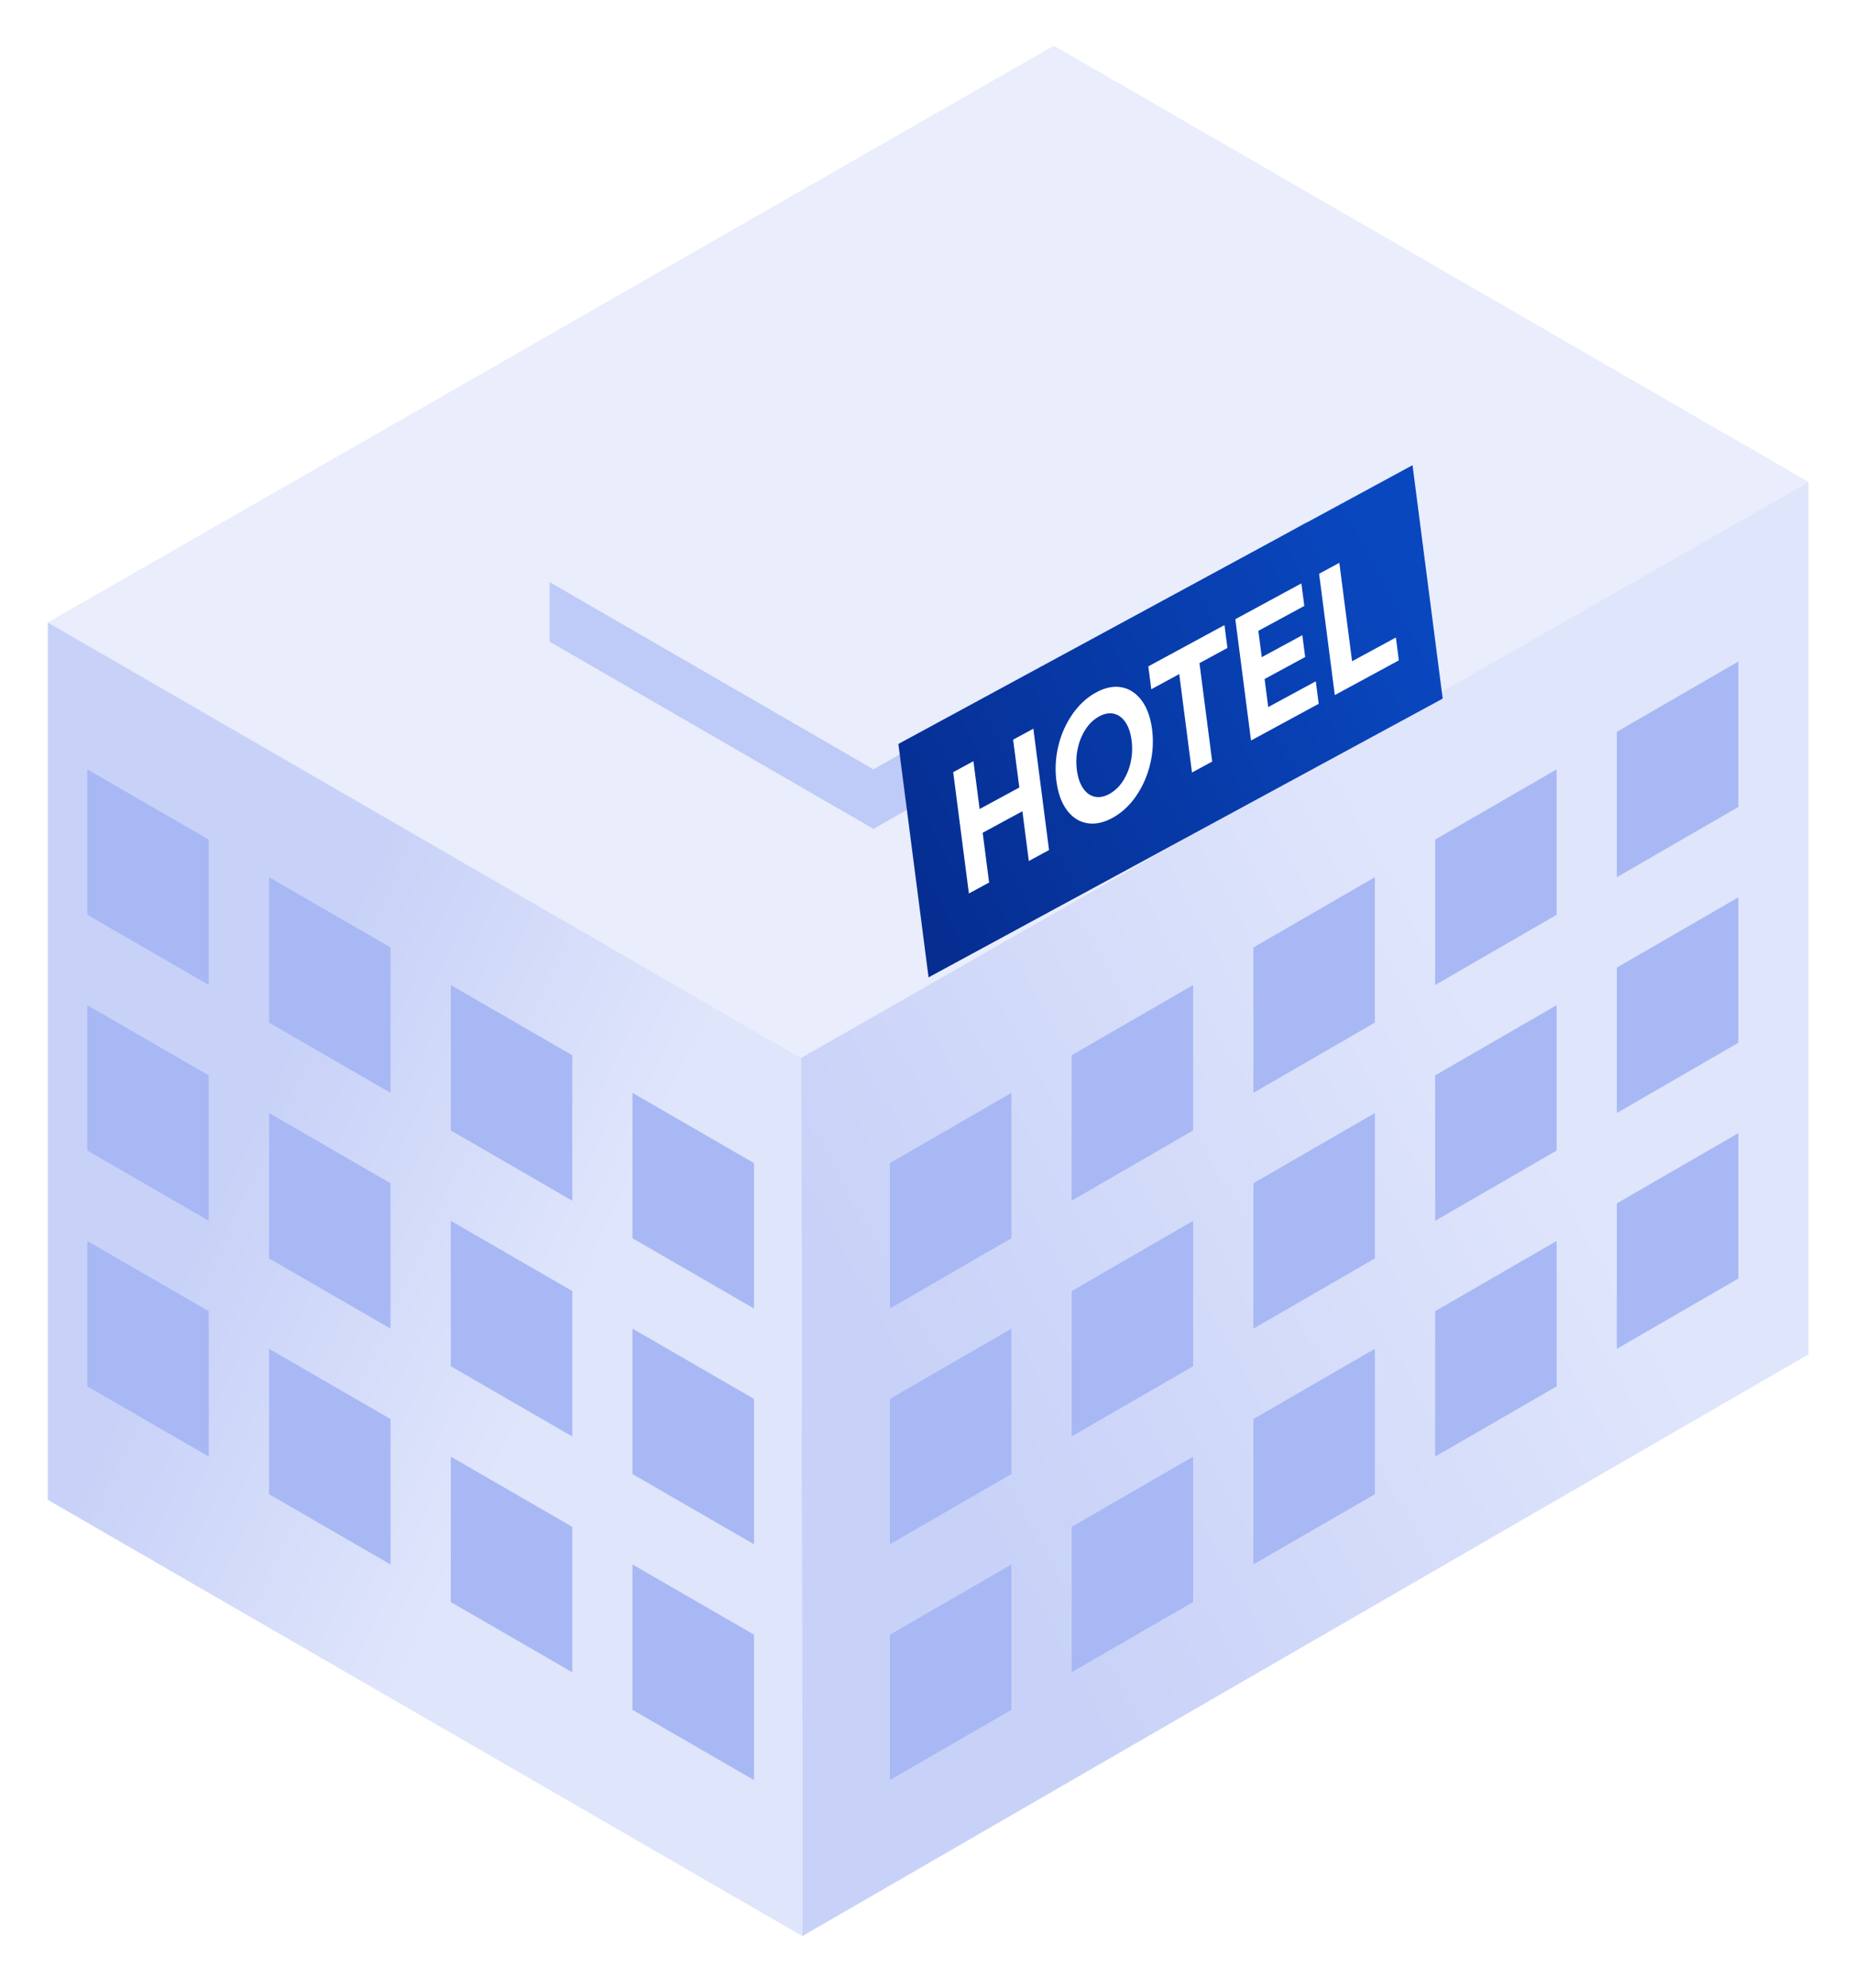 <svg width="124" height="133" xmlns="http://www.w3.org/2000/svg">
  <defs/>
  <title>
    Hotel
  </title>
  <defs>
    <linearGradient x1="19.843%" y1="74.187%" x2="66.939%" y2="36.453%" id="b">
      <stop stop-color="#C8D2F8" offset="0%"/>
      <stop stop-color="#DFE5FB" offset="100%"/>
    </linearGradient>
    <linearGradient x1="30.26%" y1="34.02%" x2="63.068%" y2="60.579%" id="c">
      <stop stop-color="#C8D2F8" offset="0%"/>
      <stop stop-color="#DFE5FB" offset="100%"/>
    </linearGradient>
    <linearGradient x1="100%" y1="40.265%" x2="-48.227%" y2="115.026%" id="d">
      <stop stop-color="#0947BF" offset="0%"/>
      <stop stop-color="#041F77" offset="100%"/>
    </linearGradient>
    <filter x="-10.2%" y="-9.4%" width="120.3%" height="118.9%" filterUnits="objectBoundingBox" id="a">
      <feOffset dy="3" in="SourceAlpha" result="shadowOffsetOuter1"/>
      <feGaussianBlur stdDeviation="1.5" in="shadowOffsetOuter1" result="shadowBlurOuter1"/>
      <feColorMatrix values="0 0 0 0 0.659 0 0 0 0 0.722 0 0 0 0 0.957 0 0 0 1 0" in="shadowBlurOuter1" result="shadowMatrixOuter1"/>
      <feMerge>
        <feMergeNode in="shadowMatrixOuter1"/>
        <feMergeNode in="SourceGraphic"/>
      </feMerge>
    </filter>
  </defs>
  <g filter="url(#a)" transform="translate(3)" fill="none">
    <path fill="#E9EDFC" d="M67.486.058l50.469 29.18-67.379 38.526-50.38-29.13z"/>
    <path fill="#BECAF7" d="M62.691 23.336l21.697 8.566v3.978L55.42 52.442 33.762 39.92v-3.98z"/>
    <path fill="#E9EDFC" d="M62.691 19.357l21.697 12.545L55.42 48.464 33.762 35.941z"/>
    <path fill="url(#b)" d="M117.955 29.237v58.36l-67.291 38.907-.088-58.74z"/>
    <path fill="url(#c)" d="M50.664 126.504L.196 97.324v-58.69l50.38 29.13z"/>
    <path fill="#A8B8F4" d="M113.265 41.252v9.726l-8.126 4.698V45.95zm-12.155 7.212v9.727l-8.126 4.698v-9.727zm-12.155 7.212v9.727l-8.125 4.698v-9.726zM76.8 62.889v9.726l-8.126 4.699v-9.727zm-12.155 7.212v9.727l-8.125 4.698v-9.727zm48.62-13.077v9.726l-8.126 4.699v-9.727zm-12.155 7.212v9.727l-8.126 4.698v-9.727zm-12.155 7.213v9.727l-8.125 4.697v-9.726zM76.8 78.661v9.726l-8.126 4.699v-9.727zm-12.155 7.212V95.6l-8.126 4.698v-9.726zm48.62-13.077v9.726l-8.126 4.7v-9.728zm-12.155 7.213v9.726l-8.126 4.698v-9.726zm-12.155 7.212v9.726l-8.125 4.699v-9.727zM76.8 94.433v9.727l-8.126 4.698v-9.727zm-12.155 7.213v9.726l-8.126 4.698v-9.726zM2.84 48.464v9.727l8.125 4.698v-9.727zm12.154 7.212v9.727l8.126 4.698v-9.726zm12.155 7.213v9.726l8.126 4.699v-9.727zm12.155 7.212v9.727l8.126 4.698v-9.727zM2.84 64.236v9.727l8.125 4.698v-9.727zm12.154 7.213v9.727l8.126 4.697v-9.726zm12.155 7.212v9.726l8.126 4.699v-9.727zm12.155 7.212V95.6l8.126 4.698v-9.726zM2.84 80.009v9.726l8.125 4.698v-9.726zm12.154 7.212v9.726l8.126 4.699v-9.727zm12.155 7.212v9.727l8.126 4.698v-9.727zm12.155 7.213v9.726l8.126 4.698v-9.726z"/>
    <path fill="url(#d)" d="M36.491 15.73L2.105 34.375.085 18.763 34.473.117z" transform="translate(57 28)"/>
    <path d="M66.113 45.744l1.05 8.115-1.353.734-.43-3.328-2.656 1.44.43 3.327-1.352.734-1.05-8.115 1.353-.734.414 3.2 2.655-1.44-.414-3.2zm3.573 6.313c-.534-.1-.98-.393-1.338-.881-.358-.489-.588-1.13-.691-1.927a6.42 6.42 0 01.135-2.374 6.24 6.24 0 01.95-2.122c.44-.627.963-1.105 1.57-1.434.606-.33 1.175-.443 1.707-.343.53.101.977.394 1.338.881.36.487.592 1.128.695 1.924a6.38 6.38 0 01-.139 2.377 6.342 6.342 0 01-.95 2.122c-.437.626-.96 1.103-1.566 1.432-.607.329-1.177.444-1.71.345zm2.396-2.782a3.71 3.71 0 00.537-1.278c.107-.48.129-.97.064-1.473-.065-.503-.202-.908-.412-1.216-.21-.308-.468-.497-.775-.566-.307-.07-.633-.01-.977.176a2.539 2.539 0 00-.893.838c-.25.371-.429.797-.536 1.277a4.22 4.22 0 00-.064 1.474c.065.502.202.907.411 1.216.21.308.468.497.775.566.307.069.633.01.978-.177a2.54 2.54 0 00.892-.837zm3.789-7.185l-1.87 1.014-.198-1.53 5.093-2.762.198 1.53-1.87 1.015.851 6.585-1.352.733zm9.132.483l.195 1.506-4.526 2.454-1.05-8.115 4.418-2.395.195 1.508-3.073 1.666.228 1.762 2.713-1.472.19 1.461-2.714 1.472.243 1.878zm.222-7.193l1.353-.733.852 6.585 2.93-1.59.198 1.53-4.283 2.323z" fill="#FFF"/>
  </g>
</svg>
